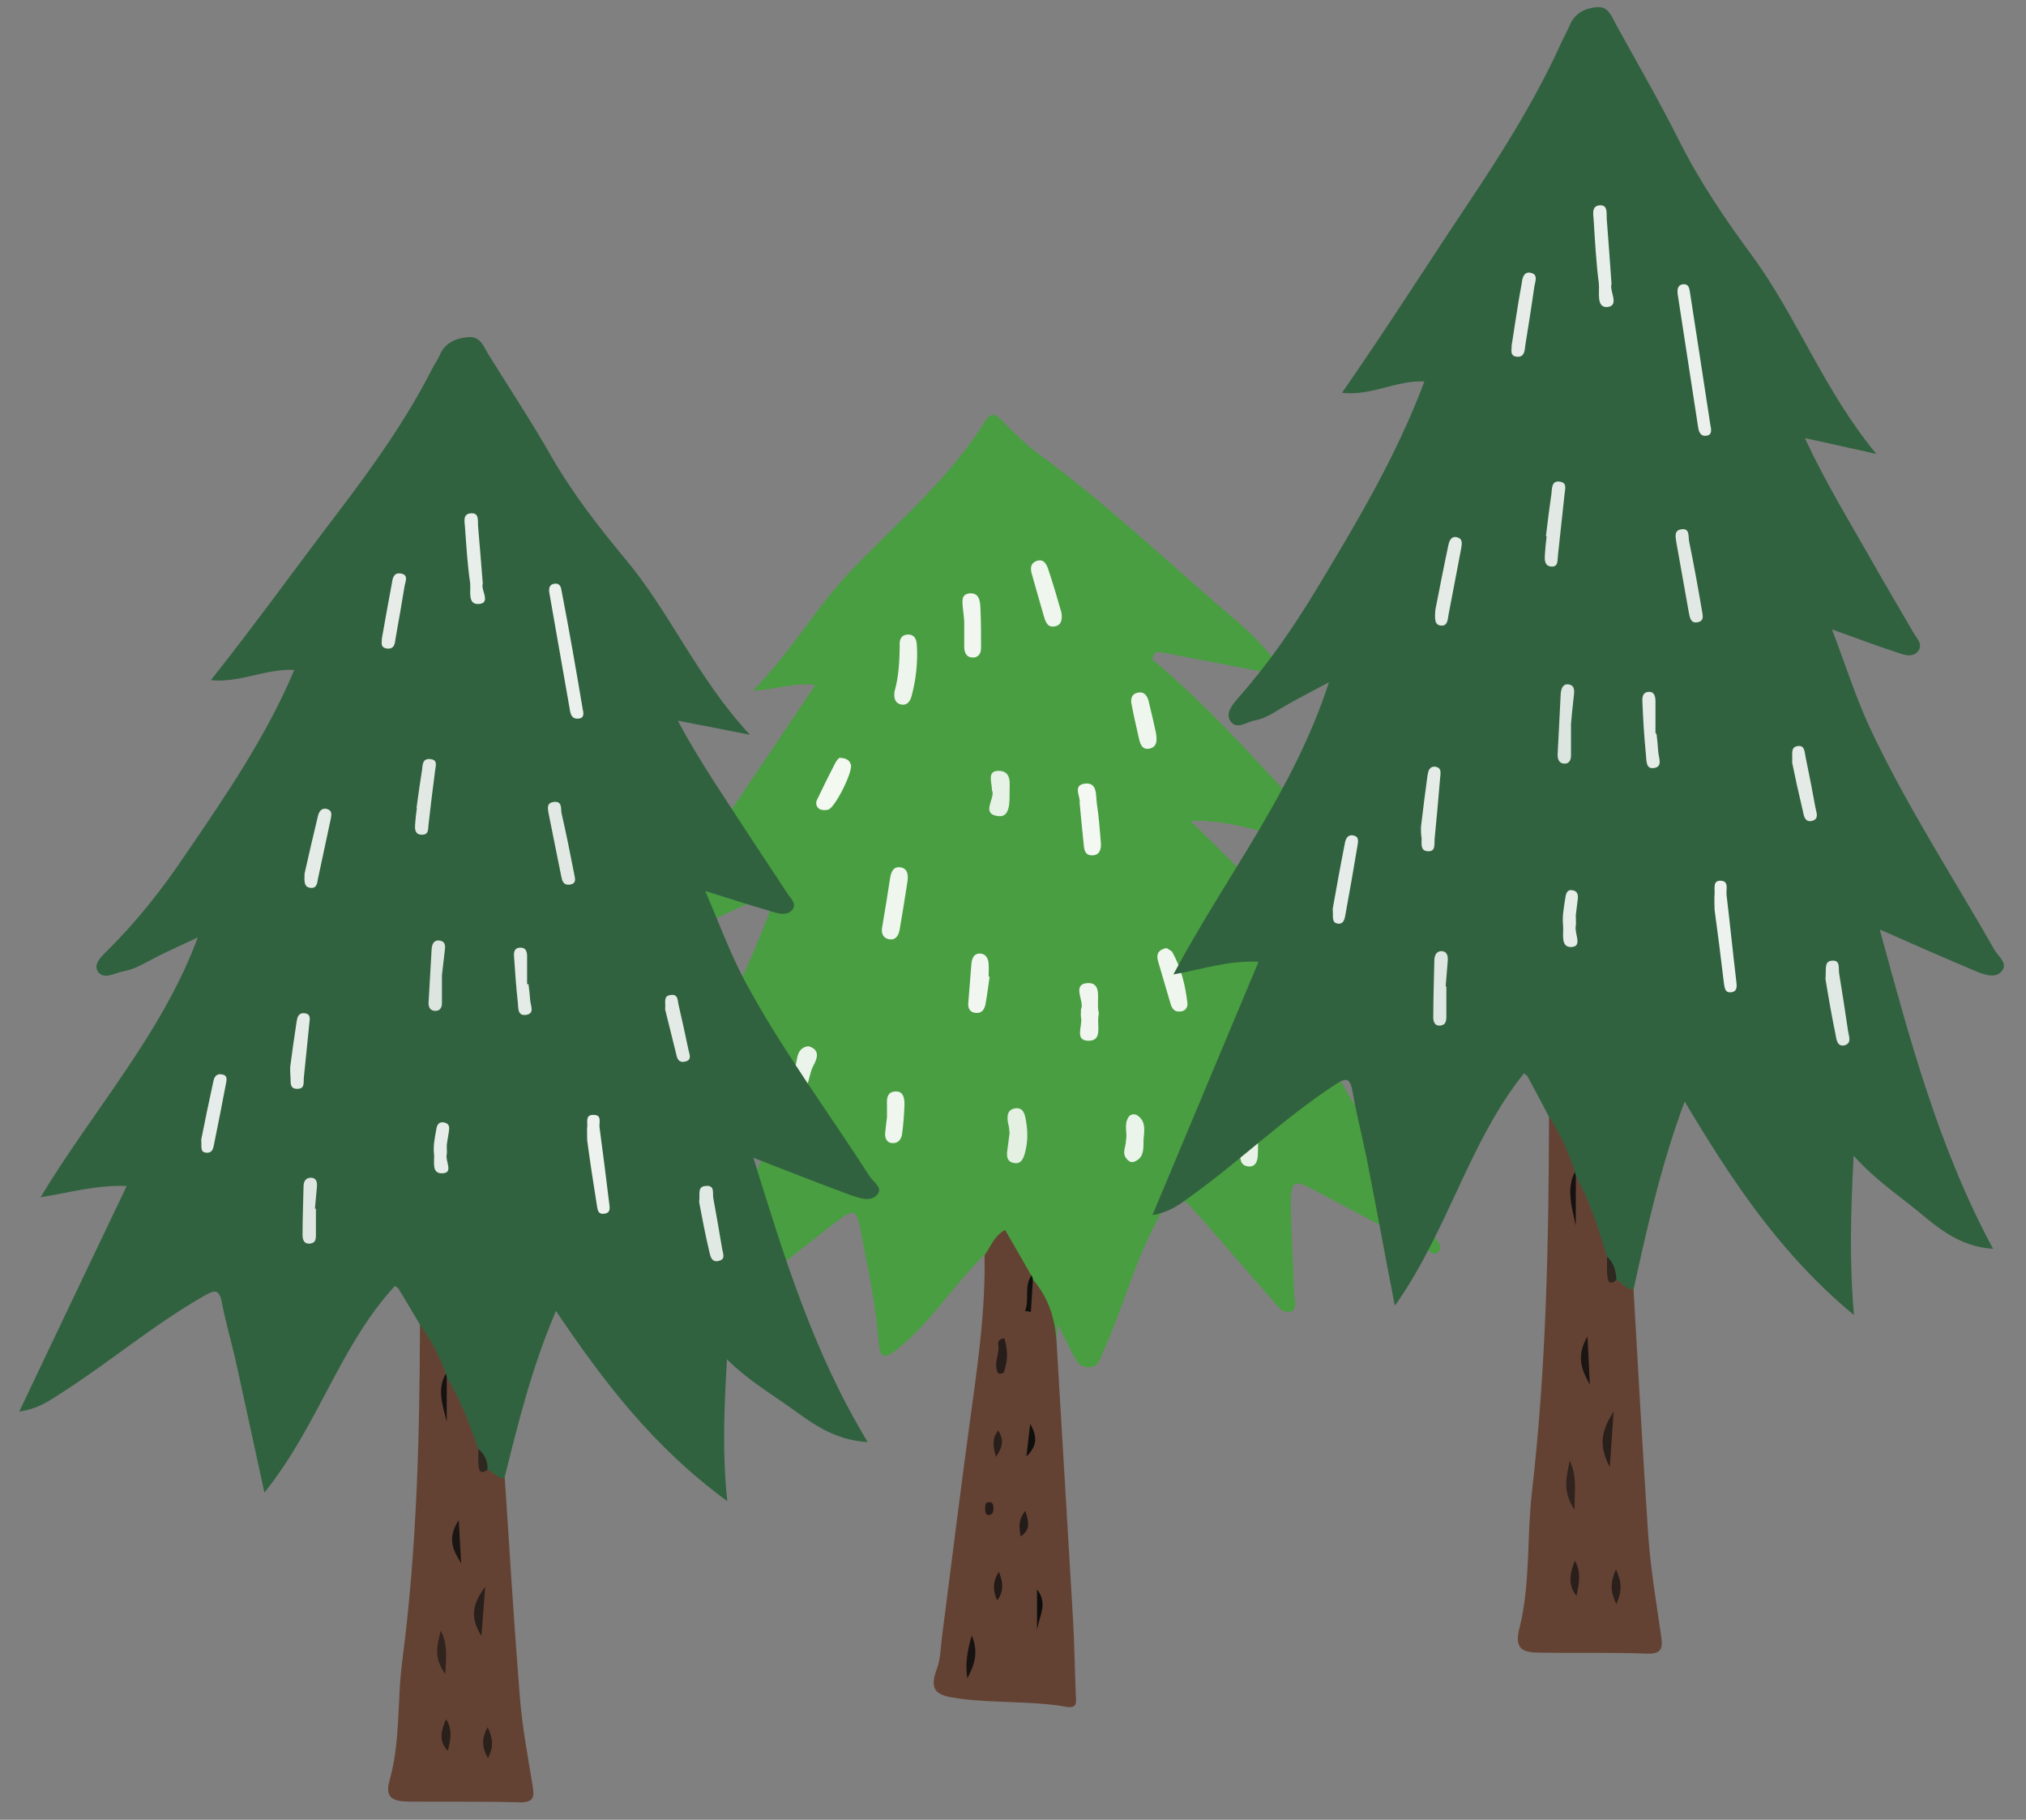 <?xml version="1.0" encoding="utf-8"?>
<!-- Generator: Adobe Illustrator 27.5.0, SVG Export Plug-In . SVG Version: 6.00 Build 0)  -->
<svg version="1.1" id="レイヤー_1" xmlns="http://www.w3.org/2000/svg" xmlns:xlink="http://www.w3.org/1999/xlink" x="0px"
	 y="0px" viewBox="0 0 590 530" style="enable-background:new 0 0 590 530;" xml:space="preserve">
<rect x="0" y="0" width="590" height="530" fill="#808080" stroke="none"/>
<style type="text/css">
	.st0{fill:#499E41;}
	.st1{fill:#644233;}
	.st2{fill:#EEF6ED;}
	.st3{fill:#F3F8F2;}
	.st4{fill:#EEF5ED;}
	.st5{fill:#EFF6ED;}
	.st6{fill:#F1F7F0;}
	.st7{fill:#F0F6EF;}
	.st8{fill:#EFF6EE;}
	.st9{fill:#E3F0E2;}
	.st10{fill:#F3F8F1;}
	.st11{fill:#E8F2E6;}
	.st12{fill:#EBF4EA;}
	.st13{fill:#E7F2E6;}
	.st14{fill:#0E100E;}
	.st15{fill:#271D1A;}
	.st16{fill:#161312;}
	.st17{fill:#0C0D0D;}
	.st18{fill:#211A17;}
	.st19{fill:#0F0F0E;}
	.st20{fill:#281E1A;}
	.st21{fill:#241C18;}
	.st22{fill:#251C19;}
	.st23{fill:#31623F;}
	.st24{fill:#EBF0ED;}
	.st25{fill:#EEF2EF;}
	.st26{fill:#E8EEEA;}
	.st27{fill:#E2E9E4;}
	.st28{fill:#E5EBE7;}
	.st29{fill:#E1E9E4;}
	.st30{fill:#E6ECE9;}
	.st31{fill:#E7ECE9;}
	.st32{fill:#DDE5E0;}
	.st33{fill:#E4EAE6;}
	.st34{fill:#DEE6E1;}
	.st35{fill:#E6ECE8;}
	.st36{fill:#161212;}
	.st37{fill:#2E2820;}
	.st38{fill:#291F1B;}
	.st39{fill:#31231E;}
	.st40{fill:#1B1614;}
	.st41{fill:#2B1F1B;}
	.st42{fill:#2B201C;}
</style>
<g>
	<g>
		<path class="st0" d="M339.9,190.3c11.3,2.2,22.5,4.3,33.8,6.5c0.3-0.3,0.6-0.7,0.9-1c-4.5-4.7-8.5-9.9-13.5-14.1
			c-19.6-16.6-38.1-34.5-58.9-49.7c-3.7-2.7-6.9-6-10.2-9.3c-2-2-3.3-2.9-5.2,0.1c-10.3,16.5-25.1,29-38.4,42.8
			c-10.5,10.8-17.8,24.1-29.1,35.5c6.7-0.2,12-2.4,18.1-1.6c-17.2,26.1-35.2,51-50.2,78c12.7-6.7,25.8-11.7,39.3-18.5
			c-11,32-28.2,59.6-42.9,90.2c13-8.6,26.4-12.5,39.4-17.4c1.5,1.6,0.1,2.9-0.4,4c-5.8,13.4-11.1,27.1-18.4,39.9
			c-1.2,2-3.7,4.5-1.5,6.6c1.8,1.6,4.2-0.7,6.2-1.7c12.8-6.9,23.7-16.4,35.2-25.2c3.9-3,5.3-3.5,6.4,2.3c2.1,11.1,4.6,22.1,5.4,33.4
			c0.3,4,1.4,5,5.2,2c10-7.9,16.5-18.8,25.5-27.6c3.4-1.1,4.4-4.2,5.6-6.4c1.6,4.5,4.4,8.7,6.9,13.2c0.3,0.5,0.5,1.1,0.8,1.6
			c2.5,4.7,5.8,9.1,5.6,14.8c0,1,0.2,2.6,2,2.4c0.1-1.2,0.3-2.4,0.6-5.4c1.8,3.6,2.9,5.8,4,8.1c1.1,2,2,4.3,4.8,4.4
			c3.1,0.1,3.5-2.6,4.4-4.6c5.3-11.6,8.5-24,14.3-35.5c6.3-12.3,6-12.5,14.8-2.6c6.8,7.7,13.4,15.5,20.2,23.2
			c1.4,1.6,3.2,4.3,5.5,3.2c1.9-0.9,0.7-3.8,0.7-5.7c-0.2-8.6-0.8-17.1-0.9-25.7c0-6.6,1-7,6.6-4c10.8,5.8,21.8,11.5,32.7,17.2
			c1.1,0.6,2.4,2.4,3.8,0.7c1-1.2-0.1-2.4-0.7-3.4c-3.8-6.8-7.4-13.6-11.5-20.2c-4.4-7.1-9.4-13.9-13.6-21.1
			c-4.1-7.3-8.7-14.2-13.9-22.3c9.4,2.3,17.5,5.7,26.6,6.4c-18-23.1-37.8-43.9-59.2-64.7c15.6-0.6,28.4,6.9,43.7,8.4
			c-18.8-19.1-35.1-39-54.9-55.5C336.4,189.6,336.4,189.6,339.9,190.3z"/>
		<path class="st1" d="M307.7,391c-0.4-6.8-2.3-13-6.8-18.2c-1.6,1.5-0.7,3.4-0.8,5.1c0.1-2.1-0.5-4.2,0.3-6.3
			c-2.5-4.4-5.1-8.9-7.7-13.4c-3.3,1.8-4.2,5-6,7.4c0.3,14.7-1.6,29.1-3.6,43.6c-3.1,22.5-5.9,45.1-8.8,67.7
			c-0.4,3.1-0.4,6.4-1.5,9.2c-2.6,6.9,0.7,7.8,6.6,8.6c10.4,1.4,20.9,0.6,31.2,2.4c3.2,0.5,2.8-1.5,2.7-3.3
			c-0.3-7.3-0.4-14.6-0.8-21.9C310.9,444.7,309.3,417.8,307.7,391z"/>
		<path class="st2" d="M264.3,256.5c0.2-1.8,0-3.6-2.1-3.9c-2.1-0.3-2.7,1.4-3,3.2c-0.7,4.7-1.5,9.5-2.3,14.2
			c-0.3,1.6,0.1,3.1,1.8,3.5c2.1,0.5,3-1,3.3-2.8C262.8,266,263.6,261.2,264.3,256.5z"/>
		<path class="st3" d="M314.4,233.8c0.4,4.4,0.8,8.3,1.2,12.2c0.1,1.6,0.5,3.1,2.3,3.1c2.2,0.1,2.8-1.6,2.7-3.4
			c-0.3-3.9-0.6-7.9-1.2-11.8c-0.3-2.3,0.2-6-3.3-5.7C312.1,228.6,314.8,232.1,314.4,233.8z"/>
		<path class="st4" d="M260.5,201.4c-0.3,2.1,0.3,3.5,2,3.8c1.7,0.3,2.6-1,3-2.6c1.3-4.9,1.8-9.8,1.5-14.8c-0.1-1.6-0.7-3-2.5-3
			c-1.8,0-2.6,1.2-2.5,2.9C262,192.4,261.7,197.2,260.5,201.4z"/>
		<path class="st2" d="M309.1,178.4c-1.2-4.2-2.4-8.3-3.8-12.5c-0.5-1.6-1.4-3.3-3.5-2.5c-2,0.8-1.7,2.6-1.2,4.2
			c1.1,4,2.3,8,3.4,11.9c0.5,1.7,1.1,3.4,3.3,2.9C309.2,182,309.4,180.2,309.1,178.4z"/>
		<path class="st5" d="M339.7,276.1c-2.4,0.5-3,1.8-2.5,3.7c1.2,4.2,2.5,8.4,3.7,12.6c0.4,1.3,1.1,2.3,2.6,2.2c1.5,0,2.4-1,2.3-2.4
			c-0.6-5.2-1.8-10.2-4.4-14.9C341.1,276.8,340.2,276.5,339.7,276.1z"/>
		<path class="st6" d="M280.8,181.1c0,2.7,0,5,0,7.3c0,1.6,0.6,3,2.3,3.1c1.9,0.1,2.6-1.3,2.6-2.8c0-4,0-7.9-0.2-11.9
			c-0.1-1.9-0.4-4.1-3-4c-2.8,0.2-2.2,2.5-2.1,4.3C280.6,178.5,280.7,180,280.8,181.1z"/>
		<path class="st6" d="M287.9,284.4c0-1.2,0.1-2.5,0-3.7c-0.1-1.6-0.8-2.9-2.5-3c-1.8,0-2.3,1.3-2.5,2.9c-0.3,3.7-0.6,7.4-0.9,11.2
			c-0.2,1.7,0.3,3,2.1,3.2c1.8,0.2,2.6-1,2.9-2.6c0.5-2.7,0.8-5.3,1.2-8C288.1,284.5,288,284.5,287.9,284.4z"/>
		<path class="st7" d="M314.8,293.9c0,1.2-0.1,1.8,0,2.4c0.6,2.4-2.2,7,2.5,6.8c3.8-0.2,2.1-4.6,2.6-7.3c0.1-0.4,0.1-0.8,0-1.2
			c-0.7-3,1.3-8.3-3-8.3C311.8,286.5,316,291.8,314.8,293.9z"/>
		<path class="st8" d="M336.6,213.3c-0.6-2.7-1.3-5.9-2.1-9.1c-0.4-1.5-1.2-2.8-3-2.5c-2.2,0.4-2.3,2.1-1.9,3.8
			c0.6,3.2,1.4,6.5,2.1,9.7c0.4,1.8,1.1,3.3,3.2,2.8C337,217.4,337,215.6,336.6,213.3z"/>
		<path class="st9" d="M294,330c-0.2,1.3-0.4,3.4-0.7,5.4c-0.2,1.7,0.2,3,1.9,3.3c1.7,0.4,2.6-0.7,3.1-2.3c1-3.2,1.1-6.6,0.5-9.9
			c-0.3-1.8-0.7-4.1-3.2-3.7c-2.4,0.4-2.4,2.5-2,4.5C293.8,328,293.9,328.6,294,330z"/>
		<path class="st10" d="M244.5,220.7c-0.1,0-0.8,0.6-1.3,1.6c-1.8,3.5-3.6,7.1-5.3,10.7c-0.5,1-0.1,2.2,0.9,2.7
			c0.7,0.3,1.6,0.3,2.4,0.1c2-0.6,7.2-11,6.6-13.1C247.4,221.6,246.8,220.8,244.5,220.7z"/>
		<path class="st11" d="M361.2,332.8c0,1,0,2.1,0,3.1c-0.1,1.8,0.1,3.5,2.2,3.8c2.2,0.3,2.8-1.5,2.9-3.2c0.1-2.5,0.1-4.9-0.1-7.4
			c-0.1-1.9-0.5-4.1-3-3.8c-2.6,0.3-2.2,2.5-2.1,4.4c0.1,1,0.1,2.1,0.2,3.1C361.3,332.8,361.3,332.8,361.2,332.8z"/>
		<path class="st12" d="M235.4,304.7c-3,0.4-3.2,3-3.5,4.7c-0.4,2.9-5.4,6.9-1.1,8.5c4.9,1.9,4.4-4.5,6-7.4
			C237.9,308.5,239.1,305.7,235.4,304.7z"/>
		<path class="st2" d="M258.3,325.4c-0.2,1.8-0.4,3-0.5,4.3c-0.2,1.6,0.3,3.1,2,3.2c1.7,0.2,2.7-1.1,2.9-2.6
			c0.4-2.9,0.6-5.8,0.7-8.6c0-1.9-0.3-4.1-2.9-3.8c-2.1,0.2-2.3,2-2.2,3.8C258.3,323.1,258.3,324.5,258.3,325.4z"/>
		<path class="st13" d="M288.9,230.2c1.1,2.2-3.6,7,2,7.5c3.3,0.3,3.1-4.3,3.1-7c0-2.4,0.7-6.2-3.2-6.2
			C287.4,224.5,288.8,227.7,288.9,230.2z"/>
		<path class="st12" d="M327.9,332.1c0,1.8-1.1,3.4-0.1,5c0.6,0.9,1.5,1.7,2.6,1.2c2.7-1.1,2.6-3.6,2.6-5.9c0.1-2.6,1-5.6-1.7-7.5
			c-0.9-0.6-2.1-0.5-2.7,0.5C327.2,327.7,328.4,330,327.9,332.1z"/>
		<path class="st14" d="M300.4,371.4c-2.3,3.3-0.5,7-1.9,10.4c0.6,0.1,1.2,0.2,1.7,0.3c0.2-3.1,0.4-6.3,0.6-9.4
			C300.8,372.3,300.6,371.9,300.4,371.4z"/>
		<path class="st15" d="M292.5,389.8c-1.7,0.1-1.9,1.1-1.8,1.8c0.5,2.8-1.6,5.6,0,8.4c0.1,0.2,1.5,0,1.6-0.3
			C293.6,396.3,293.5,393,292.5,389.8z"/>
		<path class="st16" d="M281.7,488.8c1.8-3.5,3.5-7.1,1.3-12.5C281.5,481.3,281.1,485,281.7,488.8z"/>
		<path class="st17" d="M302,462.9c0,4,0,8,0,12C302.4,470.9,305.4,467.2,302,462.9z"/>
		<path class="st18" d="M290.4,466.1c1.8-2.4,1.9-4.9,0.5-8.3C288.8,461,289.3,463.6,290.4,466.1z"/>
		<path class="st19" d="M298.9,424.2c2.4-2.4,3.8-5,1.1-9.5C299.5,418.9,299.2,421.5,298.9,424.2z"/>
		<path class="st20" d="M290,424.3c2.2-3.1,2.3-5,0.7-7.7C288.8,419.1,289.2,421.1,290,424.3z"/>
		<path class="st21" d="M298.6,440c-2.3,2.9-1.7,5-1.4,7.5C300.2,445.5,299.6,443.3,298.6,440z"/>
		<path class="st22" d="M289.3,439.3c0-0.8-0.1-1.8-1.1-1.8c-1.5-0.1-1.3,1.2-1.3,2.2c0,0.7,0.2,1.8,1.3,1.5
			C289.2,441,289.3,440.1,289.3,439.3z"/>
	</g>
	<g>
		<path class="st23" d="M451.1,325.3c-2-3.9-4.1-7.8-6.2-11.7c-0.2-0.4-0.6-0.6-1.1-1c-16,19.9-22,45.6-37.6,67.7
			c-3-15.4-5.5-29.2-8.2-42.9c-1.3-6.5-3-12.9-4.1-19.4c-0.8-4.6-2.2-4-5.4-1.9c-14.6,9.6-27.2,21.8-41.3,32
			c-3.2,2.3-6.3,4.9-11.6,5.8c10.4-24.8,20.5-48.9,30.9-73.8c-9-0.4-16.3,2.2-24.8,3.7c15.2-28.5,35.1-53.5,45.3-85.1
			c-5.2,2.8-9.6,5-13.8,7.5c-2.5,1.5-4.9,3.1-7.7,3.6c-2.4,0.4-5.4,2.9-7.2,0.2c-1.6-2.4,0.8-5,2.5-7c8.5-9.6,15.8-20.2,22.4-31.1
			c11.7-19.4,23.4-38.9,31.6-60.8c-8.3-0.4-15.4,4.3-24,3.3c12.8-18.4,24.4-36.7,36.5-54.8c10.1-15.1,19.7-30.3,27.2-46.8
			c0.8-1.8,1.8-3.5,2.6-5.4c1.4-3.5,4.5-5,7.8-5.3c3.6-0.4,4.5,2.9,5.9,5.4c6.2,11.2,12.6,22.3,18.3,33.7
			c6,11.9,13.4,22.8,21.3,33.5c13,17.8,20.7,38.9,36,57.5c-7.8-1.7-13.7-3.1-20.8-4.6c6,12.9,12.9,24.1,19.3,35.4
			c4,7.1,8.2,14.1,12.3,21.2c0.9,1.6,2.9,3.4,1.4,5.4c-1.6,2.1-4.2,1.1-6.2,0.4c-5.9-1.9-11.6-4.1-18.9-6.7
			c3.9,10.2,6.9,19.8,11.1,28.8c10.5,22.4,24,43.1,36.2,64.5c1.1,2,4.1,3.9,2.1,6.3c-1.9,2.2-5.1,0.9-7.4,0
			c-9.1-3.8-18.1-7.8-28.1-12.2c8.8,32.2,17.1,63.4,33,93c-9.4-0.6-15.6-5.7-21.7-10.8c-6.1-5-12.6-9.3-18.9-16.3
			c-0.8,16-1.3,30.4,0.1,46.4c-21.4-17.7-35.6-39.2-49.3-62.2c-6.9,18.5-10.9,36.6-14.9,54.8c-2.9,1.6-4.2-0.6-5.7-2.3
			c-1.1-2.3-1.8-4.7-3.1-6.9c-3.1-7.6-5.6-15.4-8.9-22.9c-0.3-0.5-0.6-1.1-0.8-1.7C455.5,336,452,331.1,451.1,325.3z"/>
		<path class="st1" d="M470.7,372.7c1.7,0.8,2.7,2.9,5,2.8c1.4,24,2.7,47.9,4.3,71.8c0.7,9.6,2.3,19.2,3.7,28.8
			c0.5,3.6,0.6,5.7-4.2,5.5c-10.6-0.4-21.1-0.1-31.7-0.3c-4.7-0.1-6.8-1.3-5.3-7.2c3.2-12.8,2.1-26.2,3.6-39.4
			c4.2-36.4,4.9-72.9,5-109.5c3.3,5,5.6,10.3,7.5,15.9c-1.5,4.6,0.1,9.4-0.8,14c0.9-4.3-0.8-8.8,1-12.9c4.1,7.5,6.7,15.5,9.1,23.7
			C469.5,368,468.2,371.1,470.7,372.7z"/>
		<path class="st24" d="M498.1,123.9c0.3,1.3,0.5,2.9-1.3,3c-1.7,0.2-2.1-1.3-2.3-2.6c-2-12.8-3.9-25.6-5.9-38.4
			c-0.2-1.3-0.2-2.9,1.5-3.1c1.8-0.2,1.9,1.4,2.1,2.7C494.2,98.2,496.1,111,498.1,123.9z"/>
		<path class="st25" d="M499.3,264.9c0-2.5-0.1-3.4,0-4.3c0.2-1.6-0.7-4.2,1.8-4.1c2.5,0.1,1.5,2.6,1.7,4.2c1,8.3,1.8,16.5,2.8,24.8
			c0.2,1.6,0.5,3.4-1.7,3.5c-1.7,0.1-1.7-1.7-1.9-2.9C501.1,278.4,500.1,270.8,499.3,264.9z"/>
		<path class="st26" d="M469.3,82.7c-0.7,1.9,2.4,6.3-1.1,6.7c-3.5,0.4-2.3-4.4-2.6-6.9c-0.8-6.1-1.1-12.2-1.5-18.4
			c-0.1-1.6-0.7-4.1,1.7-4.3c2.5-0.2,2,2.3,2.1,3.9C468.4,69.8,468.8,76,469.3,82.7z"/>
		<path class="st27" d="M495.8,178.8c0,0.4,0.5,2-1.3,2.4c-2.2,0.5-2.4-1.4-2.7-2.9c-1.2-6.7-2.4-13.4-3.6-20.2
			c-0.2-1.5-0.8-3.5,1.2-3.9c2.8-0.6,2.2,2,2.5,3.5C493.3,164.5,494.5,171.2,495.8,178.8z"/>
		<path class="st28" d="M418,177.6c1.1-5.6,2.4-12.3,3.8-18.9c0.3-1.3,0.9-2.7,2.6-2.2c1.7,0.5,1.3,2,1.1,3.3
			c-1.2,6.5-2.5,13-3.7,19.4c-0.2,1.3-0.3,3-1.9,3C417.7,182.2,417.8,180.3,418,177.6z"/>
		<path class="st27" d="M450.2,156.1c0.5-4.1,1-8.2,1.6-12.3c0.2-1.6,0-4,2.6-3.5c2.1,0.4,1.3,2.3,1.2,3.8
			c-0.6,5.9-1.3,11.7-1.9,17.6c-0.2,1.4,0.2,3.5-2,3.3c-2-0.2-1.9-2.1-1.8-3.6c0.1-1.7,0.3-3.5,0.5-5.2
			C450.3,156.1,450.2,156.1,450.2,156.1z"/>
		<path class="st29" d="M531.6,285.1c0.3-2.6-0.5-5.1,1.8-5.3c2.7-0.3,1.9,2.2,2.2,3.8c0.9,5.6,1.8,11.2,2.6,16.8
			c0.2,1.4,1.1,3.3-0.9,4c-2.1,0.6-2.5-1.4-2.7-2.8C533.4,295.8,532.4,290,531.6,285.1z"/>
		<path class="st30" d="M388.1,264.7c1-5.6,2.2-12.3,3.5-18.9c0.2-1.2,0.7-2.8,2.4-2.5c1.9,0.3,1.5,1.8,1.3,3.1
			c-1.1,6.7-2.3,13.4-3.5,20c-0.2,1.2-0.5,2.8-2.2,2.6C387.7,268.7,388.3,267,388.1,264.7z"/>
		<path class="st31" d="M440.2,100.7c1-6.2,1.8-12.1,2.9-17.9c0.2-1.4,0.4-3.6,2.4-3.4c2.7,0.4,1.5,2.7,1.3,4.2
			c-0.8,5.7-1.7,11.3-2.6,16.9c-0.2,1.5-0.2,3.5-2.3,3.4C439.5,103.8,440.3,101.7,440.2,100.7z"/>
		<path class="st28" d="M413.8,240.9c0.6-5,1.2-10,1.9-15c0.2-1.2,0.5-2.8,2.3-2.6c1.9,0.3,1.5,1.9,1.4,3.1
			c-0.5,5.9-1,11.8-1.6,17.7c-0.2,1.6,0.5,4.1-2.2,3.8c-2-0.2-1.6-2.3-1.6-3.8C413.8,243.1,413.8,242,413.8,240.9z"/>
		<path class="st32" d="M457.5,210.8c0,3.1,0,6.1,0,9.2c0,1.2-0.4,2.3-1.7,2.4c-1.7,0.1-2.2-1.2-2.2-2.6c0.3-5.9,0.6-11.8,0.9-17.7
			c0.1-1.3,0.5-2.9,2.1-2.8c2.1,0.2,1.9,2,1.7,3.6C458,205.6,457.7,208.2,457.5,210.8z"/>
		<path class="st28" d="M482.4,213.7c0.2,1.7,0.4,3.5,0.5,5.2c0.1,1.8,1.5,4.5-1.4,4.8c-2.3,0.3-2-2.5-2.2-4.1c-0.5-5-0.8-10-1-15.1
			c-0.1-1.3,0-2.9,1.8-3c1.7-0.1,2,1.4,2,2.8c0,3.1,0,6.1,0,9.2C482.2,213.7,482.3,213.7,482.4,213.7z"/>
		<path class="st33" d="M521.9,222.1c0.2-2.4-0.6-4.4,1.5-4.8c2.2-0.4,2.1,1.7,2.4,3.1c1,4.9,2,9.9,2.9,14.9
			c0.3,1.4,1.1,3.3-1.1,3.8c-2.1,0.4-2.3-1.6-2.6-3C523.8,231.1,522.7,226.1,521.9,222.1z"/>
		<path class="st34" d="M421.2,287.3c0,2.6,0,5.3,0,7.9c0,1.6,0.2,3.4-2,3.5c-1.7,0-1.9-1.7-1.8-3c0-5.3,0.2-10.6,0.3-15.9
			c0-1.4,0.5-2.8,2.1-2.8c1.7,0.1,1.9,1.5,1.8,2.9c-0.2,2.4-0.4,4.8-0.6,7.3C421,287.3,421.1,287.3,421.2,287.3z"/>
		<path class="st35" d="M458.9,266.5c0,1.7,0.1,2.4,0,3.1c-0.5,2.2,2,5.9-1.1,6.2c-3.5,0.3-2.4-3.9-2.6-6.2
			c-0.3-2.6,0.2-5.2,0.6-7.8c0.2-1.3,0.4-2.9,2.2-2.5c1.7,0.3,1.6,1.8,1.4,3.1C459.2,264.1,459,265.8,458.9,266.5z"/>
		<path class="st36" d="M458.9,342.3c0,4.9,0,9.8,0,14.7c-1.1-5.3-2.9-10.7-0.2-15.8C458.7,341.6,458.7,342,458.9,342.3z"/>
		<path class="st37" d="M470.7,372.7c-1.3,1.4-2.4,1.1-2.6-0.8c-0.2-2-0.1-4-0.1-5.9C470,367.8,470.6,370.1,470.7,372.7z"/>
		<path class="st38" d="M469.9,411.1c-0.4,5.6-0.7,10.4-1.1,16.2C465.7,421.2,466,417.3,469.9,411.1z"/>
		<path class="st39" d="M457.1,425.4c2.1,4.1,1.5,8.2,1.4,14.3C454.7,433.9,456.4,429.6,457.1,425.4z"/>
		<path class="st40" d="M462.3,389.2c0.3,5.9,0.5,10,0.7,14.1C460.9,399.4,458.7,395.4,462.3,389.2z"/>
		<path class="st41" d="M458.6,454.5c2,3.4,1.2,6.9,0.5,10.3C456.4,461.5,457.3,458,458.6,454.5z"/>
		<path class="st42" d="M470.7,467.2c-1.8-3.8-1.8-6.3-0.1-10.2C472.3,460.9,472.4,463.4,470.7,467.2z"/>
	</g>
	<g>
		<path class="st23" d="M122.3,385.8c-2.1-3.5-4.1-7-6.2-10.4c-0.2-0.3-0.6-0.5-1.1-0.9c-16.2,17.7-22.2,40.5-38,60.2
			c-3-13.7-5.6-25.9-8.3-38.1c-1.3-5.8-3-11.5-4.1-17.3c-0.8-4.1-2.2-3.6-5.5-1.7c-14.8,8.5-27.5,19.4-41.7,28.4
			c-3.3,2.1-6.3,4.3-11.8,5.1c10.5-22.1,20.7-43.5,31.3-65.7c-9-0.3-16.4,1.9-25.1,3.3c15.3-25.4,35.4-47.6,45.8-75.7
			c-5.2,2.5-9.7,4.4-13.9,6.7c-2.5,1.3-4.9,2.7-7.8,3.2c-2.4,0.4-5.5,2.5-7.3,0.2c-1.6-2.2,0.8-4.4,2.6-6.2
			c8.6-8.5,16-17.9,22.6-27.7c11.8-17.3,23.7-34.6,31.9-54.1c-8.4-0.4-15.6,3.8-24.3,3c13-16.4,24.7-32.7,36.9-48.7
			c10.2-13.4,19.9-27,27.4-41.7c0.8-1.6,1.9-3.1,2.6-4.8c1.5-3.1,4.5-4.4,7.9-4.7c3.6-0.4,4.6,2.6,5.9,4.8c6.2,10,12.7,19.8,18.5,30
			c6.1,10.6,13.6,20.3,21.5,29.8c13.2,15.8,20.9,34.6,36.3,51.2c-7.9-1.6-13.8-2.7-21-4.1c6.1,11.5,13,21.4,19.5,31.5
			c4.1,6.3,8.3,12.5,12.4,18.8c0.9,1.5,2.9,3,1.4,4.8c-1.6,1.9-4.2,1-6.2,0.4c-5.9-1.7-11.7-3.6-19.1-5.9c3.9,9.1,7,17.6,11.2,25.6
			c10.6,19.9,24.3,38.3,36.6,57.4c1.1,1.8,4.2,3.5,2.1,5.6c-1.9,2-5.1,0.8-7.5,0c-9.2-3.4-18.3-7-28.4-10.9
			c8.9,28.6,17.3,56.4,33.3,82.8c-9.5-0.6-15.7-5.1-21.9-9.6c-6.1-4.4-12.8-8.3-19.1-14.5c-0.8,14.3-1.4,27,0.1,41.3
			c-21.6-15.8-36-34.8-49.9-55.4c-7,16.4-11,32.6-15,48.7c-2.9,1.4-4.2-0.6-5.7-2.1c-1.1-2-1.9-4.2-3.2-6.2
			c-3.2-6.7-5.7-13.7-8.9-20.4c-0.3-0.5-0.6-1-0.8-1.5C126.7,395.4,123.2,391,122.3,385.8z"/>
		<path class="st1" d="M142,428c1.7,0.7,2.8,2.6,5,2.5c1.4,21.3,2.7,42.6,4.4,63.9c0.7,8.6,2.3,17.1,3.7,25.6
			c0.5,3.2,0.6,5.1-4.2,4.9c-10.7-0.3-21.4-0.1-32-0.2c-4.7-0.1-6.9-1.2-5.4-6.4c3.2-11.4,2.1-23.4,3.7-35c4.2-32.4,5-64.9,5.1-97.4
			c3.3,4.4,5.7,9.2,7.6,14.2c-1.5,4.1,0.1,8.4-0.8,12.5c0.9-3.8-0.8-7.8,1-11.5c4.1,6.7,6.7,13.8,9.2,21
			C140.8,423.8,139.5,426.6,142,428z"/>
		<path class="st24" d="M169.7,206.6c0.3,1.2,0.5,2.6-1.4,2.7c-1.7,0.1-2.1-1.2-2.3-2.3c-2-11.4-4-22.8-6-34.2
			c-0.2-1.2-0.2-2.6,1.5-2.8c1.8-0.2,1.9,1.3,2.1,2.4C165.8,183.8,167.8,195.2,169.7,206.6z"/>
		<path class="st25" d="M171,332.1c0-2.3-0.1-3.1,0-3.8c0.2-1.4-0.7-3.7,1.9-3.6c2.5,0,1.5,2.3,1.7,3.7c1,7.3,1.9,14.7,2.8,22
			c0.2,1.4,0.5,3-1.7,3.1c-1.7,0.1-1.7-1.5-1.9-2.6C172.7,344.1,171.7,337.4,171,332.1z"/>
		<path class="st26" d="M140.6,170c-0.7,1.7,2.5,5.6-1.1,5.9c-3.5,0.3-2.3-3.9-2.6-6.2c-0.8-5.4-1.1-10.9-1.5-16.3
			c-0.1-1.5-0.7-3.7,1.7-3.9c2.5-0.2,2,2.1,2.1,3.5C139.7,158.6,140.1,164,140.6,170z"/>
		<path class="st27" d="M167.4,255.5c0,0.3,0.5,1.8-1.3,2.1c-2.2,0.4-2.4-1.3-2.7-2.6c-1.2-6-2.4-12-3.6-17.9
			c-0.2-1.3-0.8-3.1,1.2-3.5c2.8-0.5,2.3,1.8,2.5,3.1C164.9,242.8,166.1,248.8,167.4,255.5z"/>
		<path class="st28" d="M88.7,254.4c1.1-5,2.5-10.9,3.9-16.8c0.3-1.1,0.9-2.4,2.6-2c1.7,0.5,1.3,1.8,1.1,3
			c-1.2,5.8-2.5,11.5-3.7,17.3c-0.2,1.2-0.3,2.7-1.9,2.7C88.5,258.5,88.6,256.9,88.7,254.4z"/>
		<path class="st27" d="M121.3,235.3c0.5-3.7,1-7.3,1.6-11c0.2-1.4,0-3.6,2.6-3.2c2.1,0.3,1.3,2.1,1.2,3.4
			c-0.7,5.2-1.3,10.4-1.9,15.6c-0.2,1.3,0.2,3.1-2.1,3c-2-0.1-1.9-1.9-1.8-3.2c0.1-1.5,0.3-3.1,0.5-4.6
			C121.4,235.3,121.4,235.3,121.3,235.3z"/>
		<path class="st29" d="M203.6,350.1c0.3-2.4-0.6-4.5,1.9-4.7c2.7-0.3,2,2,2.2,3.4c0.9,5,1.8,10,2.6,14.9c0.2,1.3,1.1,3-0.9,3.5
			c-2.1,0.6-2.5-1.2-2.8-2.5C205.4,359.6,204.4,354.4,203.6,350.1z"/>
		<path class="st30" d="M58.6,331.9c1-5,2.2-10.9,3.5-16.8c0.2-1.1,0.7-2.5,2.4-2.2c1.9,0.2,1.5,1.6,1.3,2.7
			c-1.1,5.9-2.3,11.9-3.5,17.8c-0.2,1.1-0.5,2.5-2.3,2.3C58.2,335.5,58.8,334,58.6,331.9z"/>
		<path class="st31" d="M111.2,186c1-5.5,1.9-10.8,2.9-16c0.2-1.3,0.4-3.2,2.4-3c2.7,0.3,1.5,2.4,1.3,3.8c-0.8,5-1.7,10-2.6,15.1
			c-0.2,1.3-0.2,3.1-2.3,3C110.5,188.7,111.3,186.9,111.2,186z"/>
		<path class="st28" d="M84.5,310.8c0.6-4.5,1.2-8.9,1.9-13.4c0.2-1.1,0.5-2.5,2.3-2.3c1.9,0.2,1.5,1.7,1.4,2.8
			c-0.5,5.3-1.1,10.5-1.6,15.8c-0.2,1.4,0.5,3.6-2.2,3.4c-2-0.1-1.6-2-1.7-3.3C84.5,312.7,84.5,311.7,84.5,310.8z"/>
		<path class="st32" d="M128.7,284c0,2.7,0,5.5,0,8.2c0,1-0.4,2.1-1.7,2.2c-1.7,0.1-2.2-1-2.2-2.3c0.3-5.2,0.6-10.5,0.9-15.7
			c0.1-1.2,0.5-2.6,2.1-2.5c2.1,0.2,1.9,1.8,1.7,3.2C129.2,279.3,129,281.7,128.7,284z"/>
		<path class="st28" d="M153.9,286.6c0.2,1.6,0.4,3.1,0.5,4.7c0.1,1.6,1.5,4-1.4,4.3c-2.4,0.2-2-2.2-2.2-3.6
			c-0.5-4.5-0.8-8.9-1.1-13.4c-0.1-1.1,0-2.6,1.8-2.6c1.7-0.1,2,1.3,2,2.5c0,2.7,0,5.5,0,8.2C153.6,286.6,153.8,286.6,153.9,286.6z"
			/>
		<path class="st33" d="M193.7,294c0.2-2.1-0.6-3.9,1.5-4.2c2.3-0.4,2.1,1.5,2.4,2.8c1,4.4,2,8.8,2.9,13.2c0.3,1.3,1.1,3-1.1,3.4
			c-2.1,0.4-2.3-1.4-2.6-2.7C195.7,302,194.6,297.6,193.7,294z"/>
		<path class="st34" d="M92,352c0,2.4,0,4.7,0,7.1c0,1.4,0.2,3-2,3.1c-1.7,0-1.9-1.5-1.9-2.6c0-4.7,0.2-9.4,0.3-14.1
			c0-1.2,0.5-2.5,2.1-2.5c1.7,0,1.9,1.4,1.8,2.6c-0.2,2.2-0.4,4.3-0.6,6.5C91.8,352,91.9,352,92,352z"/>
		<path class="st35" d="M130.1,333.5c0,1.6,0.1,2.2,0,2.7c-0.5,1.9,2,5.3-1.1,5.5c-3.5,0.3-2.4-3.5-2.6-5.5c-0.3-2.3,0.2-4.7,0.6-7
			c0.2-1.1,0.4-2.6,2.3-2.3c1.7,0.3,1.6,1.6,1.4,2.8C130.4,331.4,130.2,332.9,130.1,333.5z"/>
		<path class="st36" d="M130.1,401c0,4.4,0,8.7,0,13.1c-1.1-4.7-3-9.5-0.2-14.1C129.9,400.3,130,400.7,130.1,401z"/>
		<path class="st37" d="M142,428c-1.4,1.2-2.4,0.9-2.6-0.7c-0.2-1.7-0.1-3.5-0.1-5.3C141.3,423.6,142,425.7,142,428z"/>
		<path class="st38" d="M141.3,462.1c-0.4,5-0.7,9.3-1.1,14.4C137,471.2,137.3,467.6,141.3,462.1z"/>
		<path class="st39" d="M128.3,474.9c2.1,3.6,1.6,7.3,1.4,12.7C125.9,482.4,127.6,478.6,128.3,474.9z"/>
		<path class="st40" d="M133.6,442.7c0.3,5.3,0.5,8.9,0.7,12.6C132.1,451.7,130,448.2,133.6,442.7z"/>
		<path class="st41" d="M129.9,500.7c2,3,1.3,6.1,0.5,9.2C127.6,507,128.5,503.9,129.9,500.7z"/>
		<path class="st42" d="M142.1,512.1c-1.8-3.4-1.9-5.6-0.1-9.1C143.6,506.4,143.8,508.7,142.1,512.1z"/>
	</g>
</g>
</svg>
